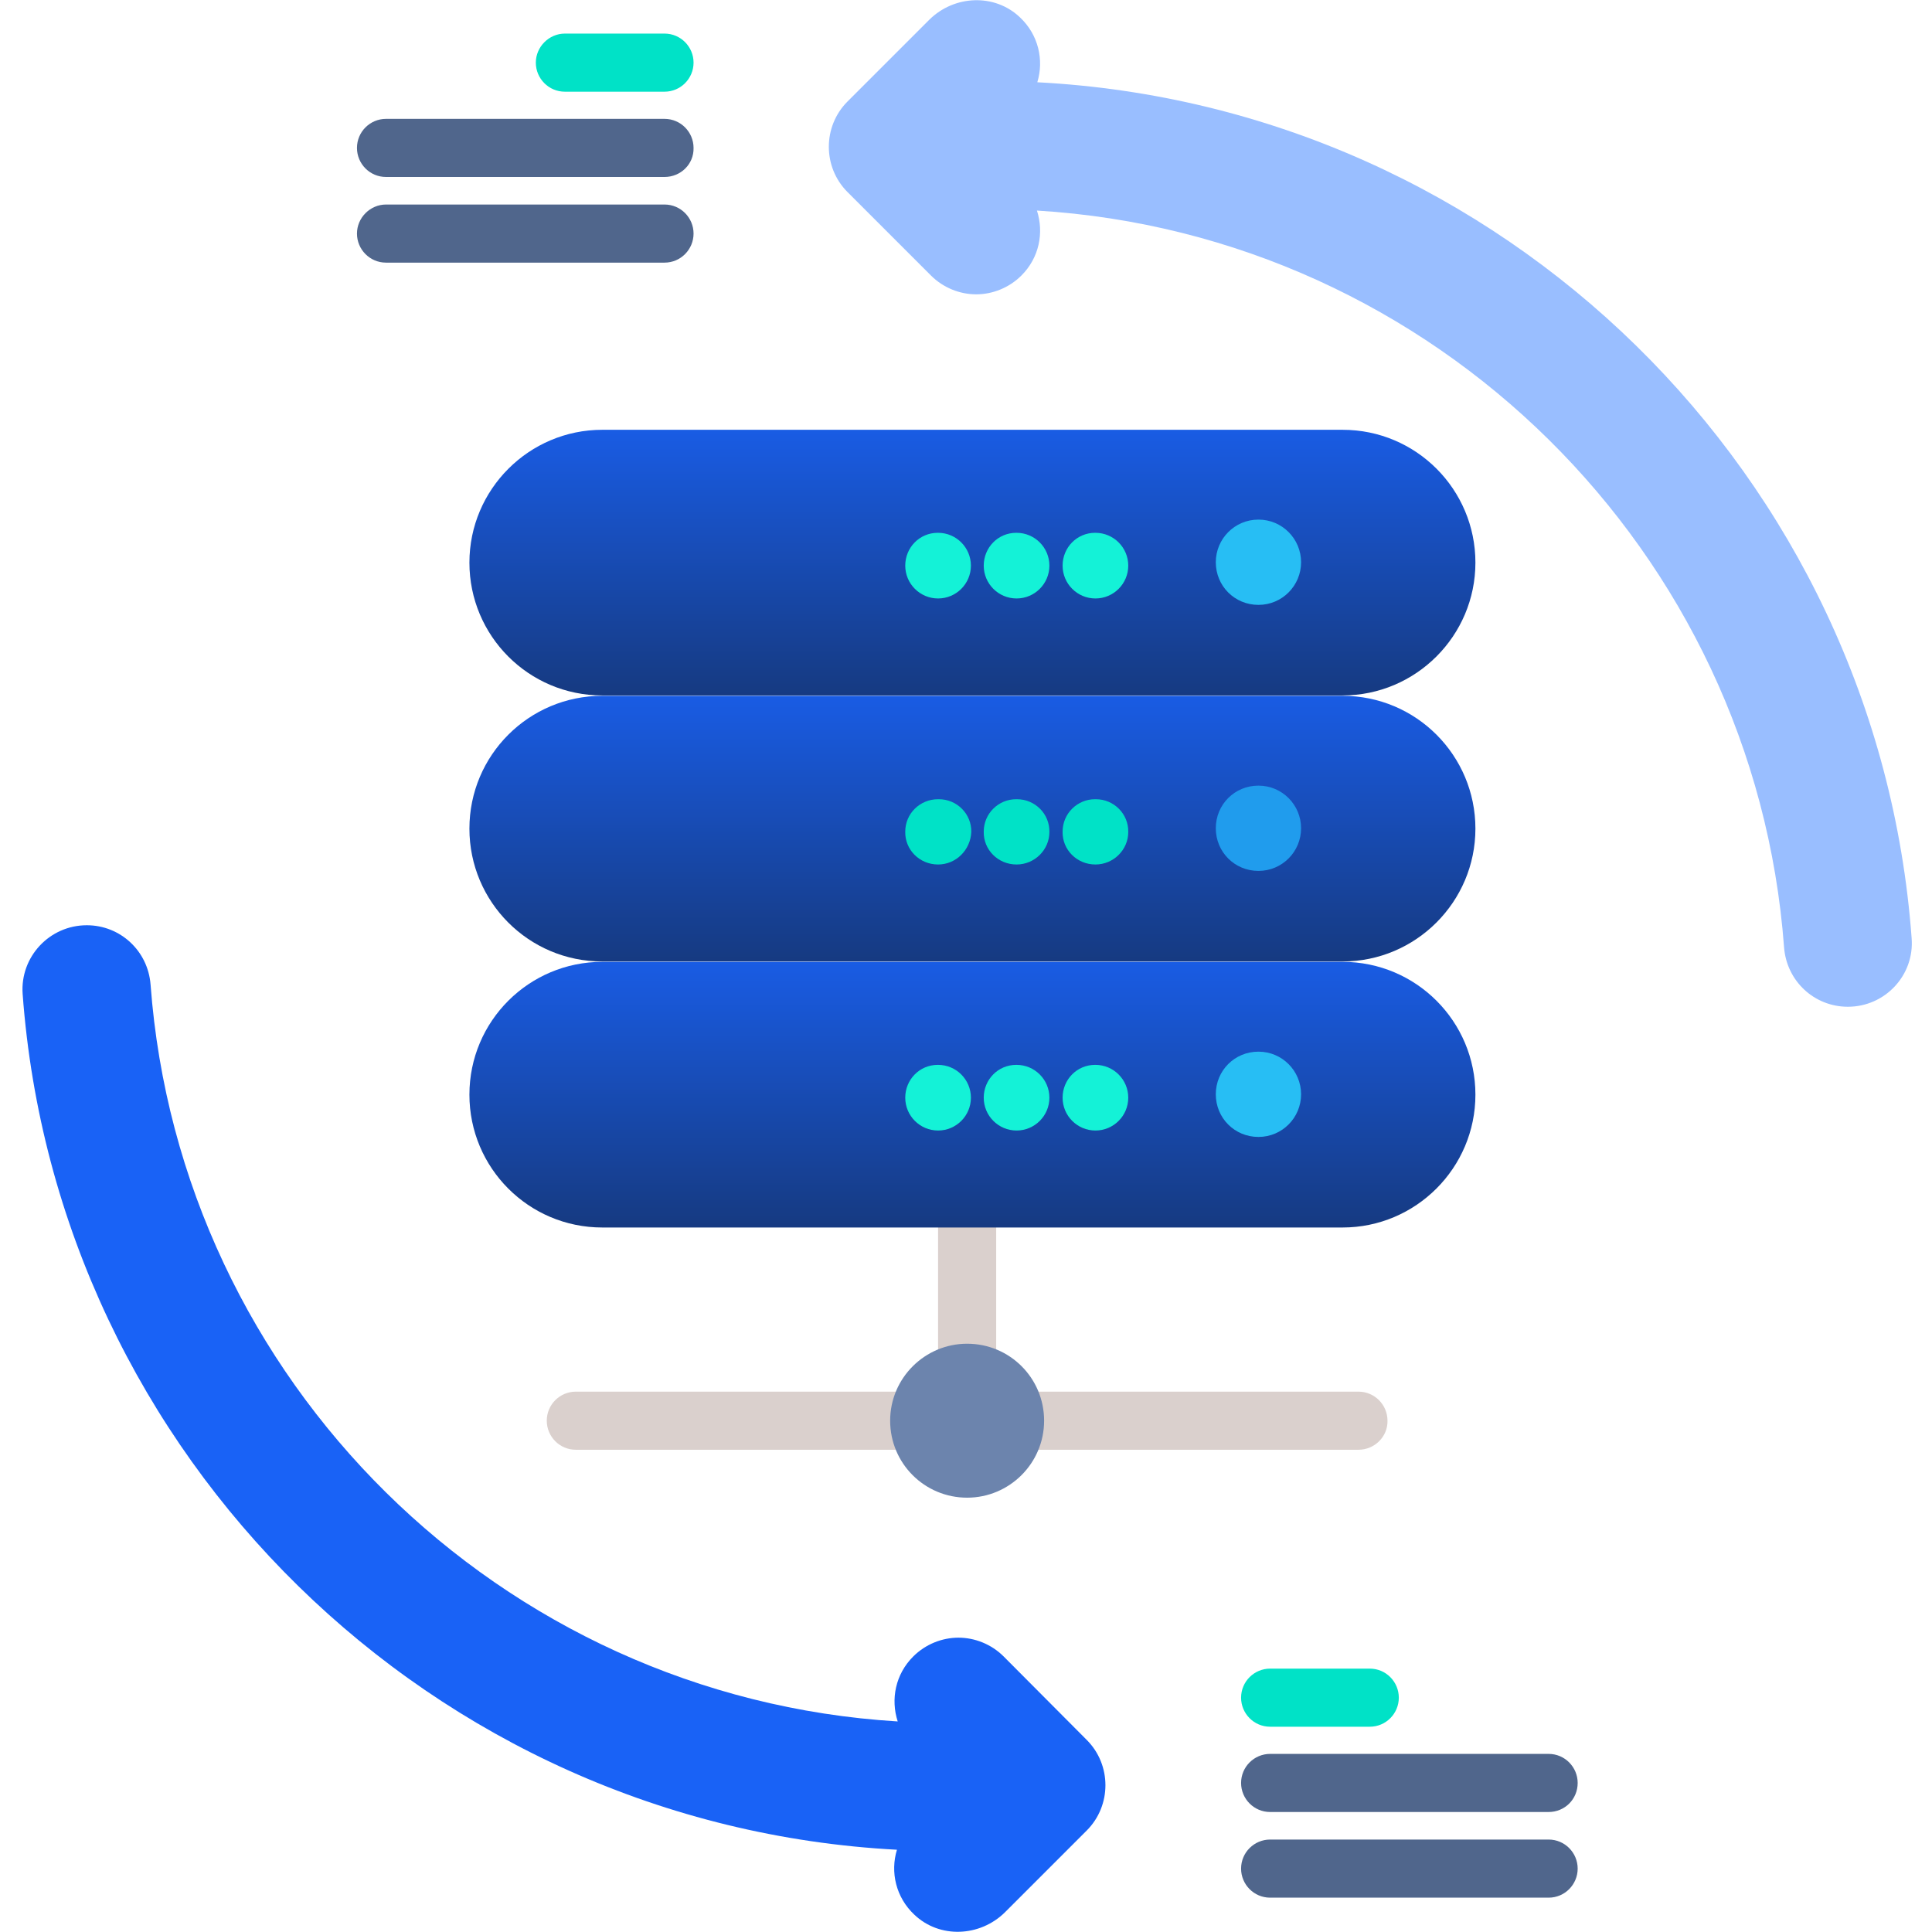 <svg xmlns="http://www.w3.org/2000/svg" xmlns:xlink="http://www.w3.org/1999/xlink" id="Layer_1" x="0px" y="0px" viewBox="0 0 512 512" style="enable-background:new 0 0 512 512;" xml:space="preserve">
<style type="text/css">
	.st0{fill:#99BEFF;}
	.st1{fill:#1962F6;}
	.st2{fill:#DAD0CD;}
	.st3{fill:#6C84AD;}
	.st4{fill:#00E2C7;}
	.st5{fill:#50668C;}
	.st6{fill:url(#SVGID_1_);}
	.st7{fill:url(#SVGID_2_);}
	.st8{fill:url(#SVGID_3_);}
	.st9{fill:#27BEF4;}
	.st10{fill:#14F2D7;}
	.st11{fill:#209CED;}
</style>
<path class="st0" d="M506.6,248.6C497.6,126,398.2,28.2,274.9,21.8c1.8-5.9,0.3-12.6-4.6-17.2c-6.7-6.4-17.4-5.9-24,0.6l-21.7,21.7  c-6.6,6.6-6.6,17.4,0,24L246.7,73c3.3,3.3,7.7,5,12,5c4.3,0,8.7-1.7,12-5c4.7-4.7,6-11.3,4.1-17.2c105.4,6.4,190.2,90.3,198,195.3  c0.7,8.9,8,15.7,16.9,15.7C499.6,266.8,507.4,258.4,506.6,248.6z"></path>
<path class="st1" d="M6,263.4c9,122.5,108.5,220.3,231.7,226.8c-1.8,5.9-0.3,12.6,4.6,17.2c6.7,6.4,17.4,5.9,24-0.6l21.7-21.7  c6.6-6.6,6.6-17.4,0-24L266,439c-3.3-3.3-7.7-5-12-5c-4.3,0-8.7,1.7-12,5c-4.7,4.7-6,11.3-4.1,17.2c-105.4-6.4-190.2-90.3-198-195.3  c-0.7-8.9-8-15.7-16.9-15.7C13.1,245.2,5.3,253.6,6,263.4z"></path>
<g>
	<path class="st2" d="M256.3,367.8c-4.3,0-7.7-3.5-7.7-7.7v-40.8c0-4.3,3.5-7.7,7.7-7.7c4.3,0,7.7,3.5,7.7,7.7V360   C264.1,364.3,260.6,367.8,256.3,367.8z"></path>
</g>
<path class="st2" d="M360,384.2h-89.9c-4.3,0-7.7-3.5-7.7-7.7c0-4.3,3.5-7.7,7.7-7.7H360c4.3,0,7.7,3.5,7.7,7.7  C367.8,380.7,364.3,384.2,360,384.2z"></path>
<path class="st2" d="M241.3,384.2h-88.7c-4.3,0-7.7-3.5-7.7-7.7c0-4.3,3.5-7.7,7.7-7.7h88.7c4.3,0,7.7,3.5,7.7,7.7  C249,380.7,245.6,384.2,241.3,384.2z"></path>
<path class="st3" d="M256.3,356.1c-11.2,0-20.4,9.1-20.4,20.4s9.1,20.4,20.4,20.4c11.2,0,20.4-9.1,20.4-20.4  S267.6,356.1,256.3,356.1z"></path>
<path class="st4" d="M176.1,24.3h-26.4c-4.3,0-7.7-3.5-7.7-7.7s3.5-7.7,7.7-7.7h26.4c4.3,0,7.7,3.5,7.7,7.7S180.4,24.3,176.1,24.3z"></path>
<path class="st5" d="M176.1,46.9h-73.8c-4.3,0-7.7-3.5-7.7-7.7c0-4.3,3.5-7.7,7.7-7.7h73.8c4.3,0,7.7,3.5,7.7,7.7  C183.9,43.5,180.4,46.9,176.1,46.9z"></path>
<path class="st5" d="M176.1,69.6h-73.8c-4.3,0-7.7-3.5-7.7-7.7s3.5-7.7,7.7-7.7h73.8c4.3,0,7.7,3.5,7.7,7.7S180.4,69.6,176.1,69.6z"></path>
<g>
	<g>
		<linearGradient id="SVGID_1_" gradientUnits="userSpaceOnUse" x1="257.676" y1="113.805" x2="257.676" y2="184.293">
			<stop offset="0" style="stop-color:#195CE4"></stop>
			<stop offset="1" style="stop-color:#163A81"></stop>
		</linearGradient>
		<path class="st6" d="M355.8,184.3H159.6c-19.5,0-35.2-15.8-35.2-35.2s15.8-35.2,35.2-35.2h196.2c19.5,0,35.2,15.8,35.2,35.2    S375.2,184.3,355.8,184.3z"></path>
		<linearGradient id="SVGID_2_" gradientUnits="userSpaceOnUse" x1="257.676" y1="184.288" x2="257.676" y2="254.777">
			<stop offset="0" style="stop-color:#195CE4"></stop>
			<stop offset="1" style="stop-color:#163A81"></stop>
		</linearGradient>
		<path class="st7" d="M355.8,254.8H159.6c-19.5,0-35.2-15.8-35.2-35.2c0-19.5,15.8-35.2,35.2-35.2h196.2    c19.5,0,35.2,15.8,35.2,35.2S375.2,254.8,355.8,254.8z"></path>
		<linearGradient id="SVGID_3_" gradientUnits="userSpaceOnUse" x1="257.676" y1="254.777" x2="257.676" y2="325.265">
			<stop offset="0" style="stop-color:#195CE4"></stop>
			<stop offset="1" style="stop-color:#163A81"></stop>
		</linearGradient>
		<path class="st8" d="M355.8,325.3H159.6c-19.5,0-35.2-15.8-35.2-35.2c0-19.5,15.8-35.2,35.2-35.2h196.2    c19.5,0,35.2,15.8,35.2,35.2C391,309.5,375.2,325.3,355.8,325.3z"></path>
	</g>
	<path class="st9" d="M344.8,149c0,6.2-5,11.3-11.3,11.3s-11.3-5-11.3-11.3c0-6.2,5-11.3,11.3-11.3S344.8,142.8,344.8,149z"></path>
	<g>
		<path class="st10" d="M290.3,158.6c-4.8,0-8.7-3.9-8.7-8.7c0-4.8,3.8-8.7,8.6-8.7h0.1c4.8,0,8.7,3.9,8.7,8.7    C299,154.7,295.1,158.6,290.3,158.6z"></path>
		<path class="st10" d="M269.4,158.6c-4.8,0-8.7-3.9-8.7-8.7c0-4.8,3.8-8.7,8.6-8.7h0.1c4.8,0,8.7,3.9,8.7,8.7    C278.1,154.7,274.2,158.6,269.4,158.6z"></path>
		<path class="st10" d="M248.6,158.6c-4.8,0-8.7-3.9-8.7-8.7c0-4.8,3.8-8.7,8.6-8.7h0.1c4.8,0,8.7,3.9,8.7,8.7    C257.3,154.7,253.4,158.6,248.6,158.6z"></path>
	</g>
	<path class="st11" d="M344.8,219.5c0,6.2-5,11.3-11.3,11.3s-11.3-5-11.3-11.3s5-11.3,11.3-11.3S344.8,213.3,344.8,219.5z"></path>
	<path class="st4" d="M290.3,229.1C290.3,229.1,290.3,229.1,290.3,229.1c-4.9,0-8.8-3.9-8.7-8.7c0-4.8,3.9-8.6,8.6-8.6h0.1h0.1   c4.8,0,8.7,3.9,8.6,8.7C299,225.2,295.1,229.1,290.3,229.1z"></path>
	<path class="st4" d="M269.4,229.1C269.4,229.1,269.4,229.1,269.4,229.1c-4.9,0-8.8-3.9-8.7-8.7c0-4.8,3.9-8.6,8.6-8.6h0.1h0.1   c4.8,0,8.7,3.9,8.6,8.7C278.1,225.2,274.2,229.1,269.4,229.1z"></path>
	<path class="st4" d="M248.6,229.1C248.6,229.1,248.5,229.1,248.6,229.1c-4.9,0-8.8-3.9-8.7-8.7c0-4.8,3.9-8.6,8.7-8.6h0.1h0.1   c4.8,0,8.7,3.9,8.6,8.7C257.2,225.2,253.4,229.1,248.6,229.1z"></path>
	<path class="st9" d="M344.8,290c0,6.2-5,11.3-11.3,11.3s-11.3-5-11.3-11.3s5-11.3,11.3-11.3S344.8,283.8,344.8,290z"></path>
	<path class="st10" d="M290.3,299.6c-4.8,0-8.7-3.9-8.7-8.7c0-4.8,3.8-8.7,8.6-8.7h0.1c4.8,0,8.7,3.9,8.7,8.7   C299,295.7,295.1,299.6,290.3,299.6z"></path>
	<path class="st10" d="M269.4,299.6c-4.8,0-8.7-3.9-8.7-8.7c0-4.8,3.8-8.7,8.6-8.7h0.1c4.8,0,8.7,3.9,8.7,8.7   C278.1,295.7,274.2,299.6,269.4,299.6z"></path>
	<path class="st10" d="M248.6,299.6c-4.8,0-8.7-3.9-8.7-8.7c0-4.8,3.8-8.7,8.6-8.7h0.1c4.8,0,8.7,3.9,8.7,8.7   C257.3,295.7,253.4,299.6,248.6,299.6z"></path>
</g>
<g>
	<path class="st4" d="M363,457.6h-26.4c-4.3,0-7.7-3.5-7.7-7.7c0-4.3,3.5-7.7,7.7-7.7H363c4.3,0,7.7,3.5,7.7,7.7   C370.7,454.1,367.3,457.6,363,457.6z"></path>
	<path class="st5" d="M410.4,480.2h-73.8c-4.3,0-7.7-3.5-7.7-7.7c0-4.3,3.5-7.7,7.7-7.7h73.8c4.3,0,7.7,3.5,7.7,7.7   C418.1,476.8,414.7,480.2,410.4,480.2z"></path>
	<path class="st5" d="M410.4,502.9h-73.8c-4.3,0-7.7-3.5-7.7-7.7c0-4.3,3.5-7.7,7.7-7.7h73.8c4.3,0,7.7,3.5,7.7,7.7   C418.1,499.4,414.7,502.9,410.4,502.9z"></path>
</g>
</svg>